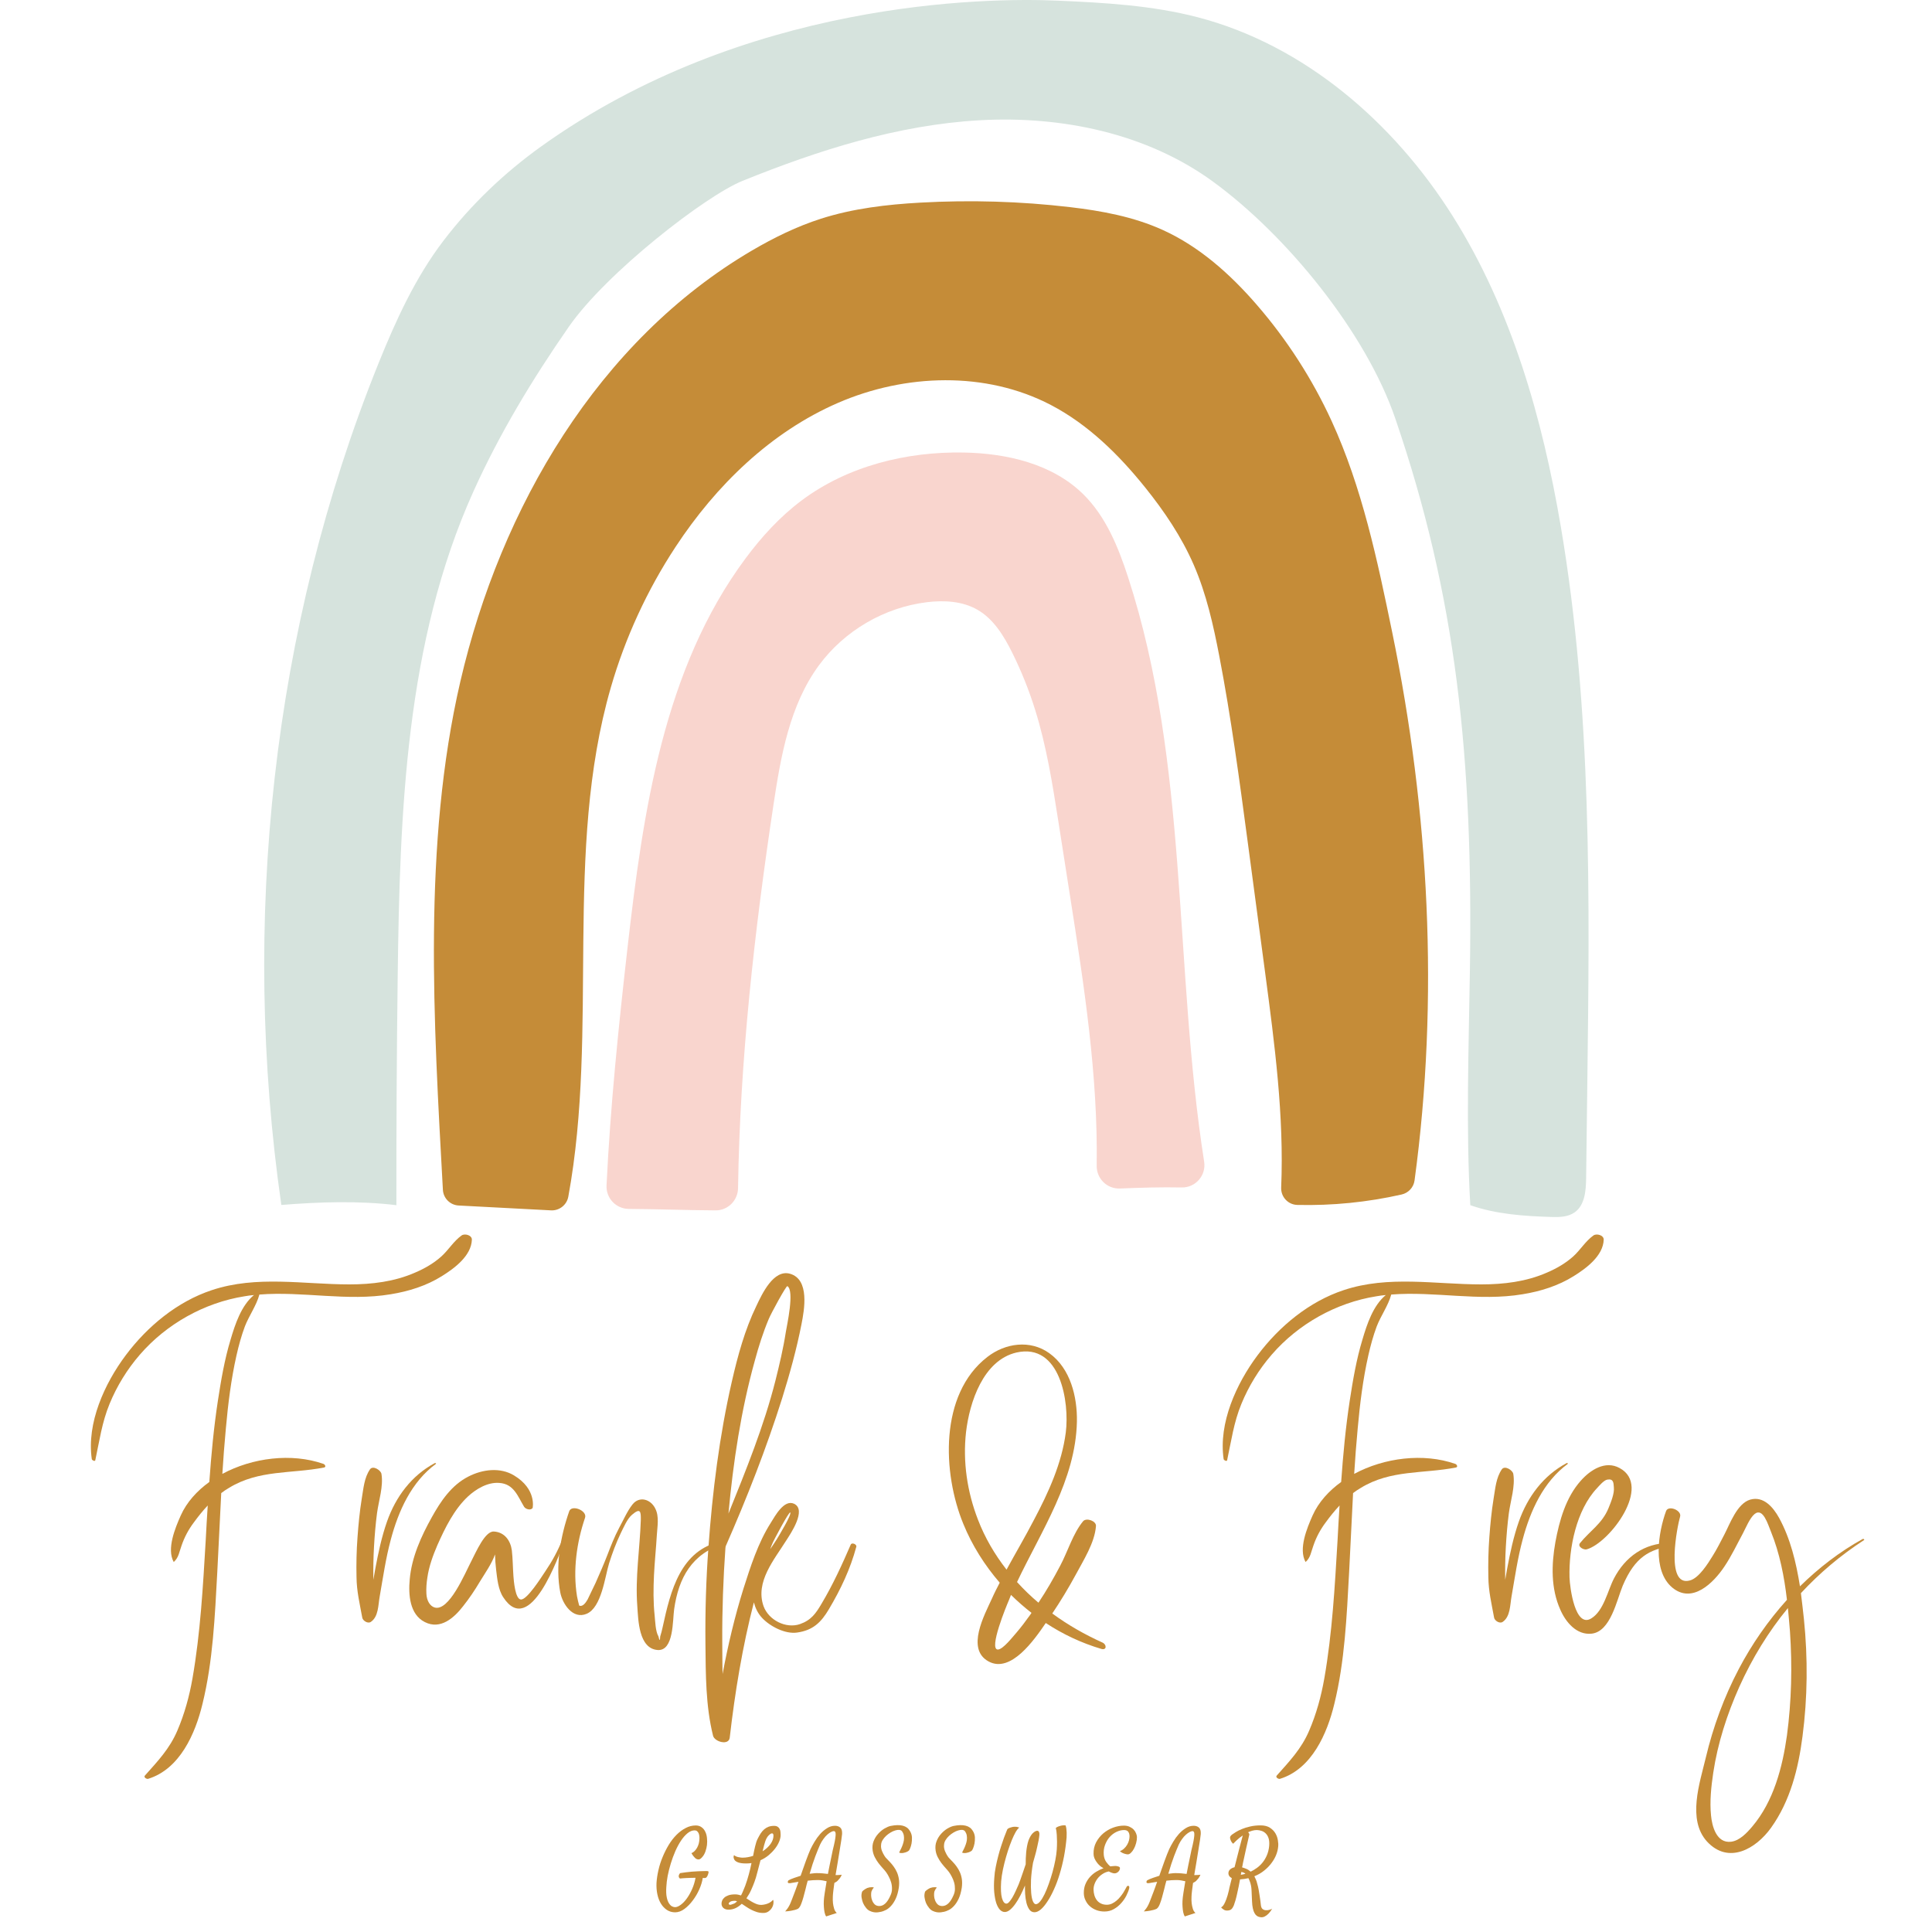 <svg xmlns="http://www.w3.org/2000/svg" xmlns:xlink="http://www.w3.org/1999/xlink" width="500" zoomAndPan="magnify" viewBox="0 0 375 375" height="500" preserveAspectRatio="xMidYMid meet" version="1.0"><defs><g/><clipPath id="bd79076701"><path d="M 51.281 0 L 308.336 0 L 308.336 236.23 L 51.281 236.23 Z M 51.281 0 " clip-rule="nonzero"/></clipPath></defs><path fill="#c58c38" d="M 272.047 231.855 C 265.414 233.355 258.602 234.035 251.805 233.875 C 250.004 233.832 248.598 232.305 248.676 230.504 C 249.254 216.586 247.406 202.652 245.566 188.824 C 244.434 180.336 243.301 171.852 242.172 163.363 C 240.566 151.336 238.961 139.297 236.672 127.383 C 235.508 121.328 234.156 115.266 231.695 109.617 C 229.332 104.188 225.984 99.23 222.277 94.617 C 217.16 88.25 211.203 82.379 203.965 78.602 C 191.344 72.012 175.719 72.531 162.66 78.195 C 149.598 83.859 138.961 94.23 131.137 106.133 C 125.605 114.543 121.352 123.789 118.555 133.461 C 109.359 165.293 116.285 199.719 110.309 232.273 C 110.012 233.875 108.578 235.012 106.953 234.93 L 89.023 233.988 C 87.375 233.902 86.055 232.59 85.965 230.938 C 84.18 198.32 82.008 163.961 89.359 132.25 C 97.18 98.52 116.133 66.117 145.98 48.613 C 150.223 46.125 154.668 43.949 159.355 42.449 C 165.578 40.457 172.133 39.691 178.656 39.328 C 188.34 38.789 198.059 39.074 207.691 40.203 C 213.844 40.926 220.008 42.066 225.645 44.617 C 232.801 47.855 238.805 53.227 243.945 59.168 C 249.816 65.945 254.723 73.566 258.465 81.719 C 264.398 94.656 267.344 108.727 270.215 122.672 C 277.398 157.543 279.355 193.844 274.562 229.133 C 274.379 230.477 273.367 231.555 272.047 231.855 " fill-opacity="1" fill-rule="nonzero"/><path fill="#f9d5ce" d="M 229.359 230.484 C 232.062 230.543 234.145 228.141 233.723 225.469 C 227.812 187.719 230.781 148.391 218.969 112.066 C 217.055 106.18 214.645 100.23 210.227 95.898 C 204.258 90.039 195.469 87.996 187.105 87.836 C 175.957 87.621 164.539 90.453 155.605 97.129 C 151.402 100.273 147.824 104.191 144.695 108.406 C 128.809 129.789 124.812 157.508 121.797 183.984 C 120.055 199.312 118.473 214.672 117.727 230.082 C 117.609 232.559 119.566 234.633 122.047 234.648 C 127.711 234.684 133.23 234.902 138.898 234.934 C 141.285 234.945 143.215 233.016 143.254 230.629 C 143.625 205.711 146.422 180.871 150.129 156.223 C 151.555 146.738 153.273 136.879 158.945 129.148 C 163.879 122.434 171.656 117.887 179.918 116.887 C 183.262 116.48 186.816 116.676 189.734 118.359 C 192.879 120.172 194.863 123.453 196.48 126.703 C 198.242 130.258 199.723 133.949 200.906 137.734 C 203.145 144.879 204.309 152.305 205.469 159.703 C 206.211 164.453 206.957 169.203 207.699 173.953 C 210.414 191.281 213.133 208.742 212.867 226.254 C 212.828 228.758 214.871 230.789 217.371 230.688 C 221.312 230.531 225.406 230.402 229.359 230.484 " fill-opacity="1" fill-rule="nonzero"/><g clip-path="url(#bd79076701)"><path fill="#d6e3dd" d="M 104.988 28.461 C 97.867 33.57 91.434 39.711 86.113 46.676 C 80.613 53.871 76.816 62.211 73.43 70.613 C 52.75 121.934 46.742 179.102 54.605 233.883 C 62.004 233.293 69.578 233.031 76.941 233.926 C 76.922 219.168 77.004 204.41 77.191 189.652 C 77.598 157.629 78.715 124.617 91.875 95.426 C 96.941 84.176 103.367 73.559 110.406 63.426 C 117.723 52.902 136.934 38.016 144.125 35.105 C 158.871 29.141 174.266 24.238 190.145 23.344 C 206.023 22.453 222.535 25.855 235.395 35.219 C 249.695 45.633 265.09 64.477 270.82 81.219 C 282.684 115.871 285.945 146.953 285.305 188.414 C 285.078 203.172 284.527 219.191 285.383 233.926 C 290.379 235.688 295.883 236.055 301.176 236.215 C 302.727 236.266 304.387 236.207 305.648 235.312 C 307.617 233.91 307.836 231.117 307.867 228.699 C 307.945 222.523 308.02 216.344 308.098 210.168 C 308.555 174.113 308.988 137.824 302.965 102.277 C 299.383 81.137 293.387 60.07 281.961 41.93 C 270.539 23.793 253.188 8.742 232.457 3.344 C 223.605 1.043 214.402 0.523 205.266 0.125 C 191.219 -0.488 144.531 0.113 104.988 28.461 " fill-opacity="1" fill-rule="nonzero"/></g><g fill="#c58c38" fill-opacity="1"><g transform="translate(13.532, 339.905)"><g><path d="M 49.234 -55.77 C 43.066 -57.926 35.453 -56.969 29.625 -53.824 C 29.812 -56.754 30.027 -59.684 30.305 -62.613 C 30.734 -67.391 31.32 -72.168 32.371 -76.824 C 32.801 -78.734 33.324 -80.645 34.004 -82.465 C 34.805 -84.531 36.223 -86.473 36.809 -88.602 C 36.809 -88.602 36.809 -88.633 36.809 -88.633 C 45.285 -89.309 53.855 -87.273 62.305 -88.691 C 65.758 -89.246 69.238 -90.328 72.23 -92.207 C 74.664 -93.719 77.965 -96.152 78.059 -99.297 C 78.059 -100.191 76.641 -100.531 76.055 -100.098 C 74.512 -98.988 73.555 -97.324 72.168 -96.059 C 70.656 -94.703 68.902 -93.688 67.02 -92.887 C 63.012 -91.129 58.637 -90.605 54.289 -90.605 C 45.379 -90.605 36.285 -92.391 27.59 -89.492 C 20.871 -87.273 15.043 -82.434 10.852 -76.824 C 6.75 -71.336 3.27 -63.691 4.285 -56.691 C 4.316 -56.477 4.902 -56.168 4.965 -56.477 C 5.766 -60.207 6.258 -63.844 7.738 -67.422 C 9.156 -70.875 11.16 -74.141 13.625 -76.977 C 18.773 -82.926 26.141 -87.059 33.91 -88.293 C 34.527 -88.414 35.145 -88.477 35.762 -88.539 C 33.293 -86.504 32.094 -82.836 31.23 -79.906 C 30.059 -76.055 29.379 -72.047 28.762 -68.039 C 27.961 -62.797 27.469 -57.523 27.098 -52.254 C 24.754 -50.559 22.719 -48.371 21.551 -45.75 C 20.469 -43.312 18.773 -39.246 20.191 -36.715 C 21.18 -37.609 21.242 -38.66 21.703 -39.891 C 22.258 -41.527 23.059 -43.035 24.109 -44.422 C 24.941 -45.562 25.832 -46.672 26.789 -47.691 C 26.637 -45.41 26.512 -43.129 26.391 -40.816 C 25.863 -31.938 25.371 -22.969 23.832 -14.148 C 23.215 -10.637 22.289 -7.246 20.871 -3.945 C 19.359 -0.43 17.078 1.941 14.582 4.746 C 14.305 5.086 14.953 5.457 15.23 5.363 C 21.395 3.453 24.387 -3.422 25.773 -9.188 C 27.809 -17.48 28.176 -26.203 28.641 -34.711 C 28.918 -39.828 29.133 -44.949 29.41 -50.098 C 29.871 -50.465 30.398 -50.805 30.922 -51.113 C 36.715 -54.66 43.004 -53.824 49.355 -55.059 C 49.848 -55.152 49.539 -55.676 49.234 -55.77 Z M 49.234 -55.77 "/></g></g></g><g fill="#c58c38" fill-opacity="1"><g transform="translate(67.044, 339.905)"><g><path d="M 3.27 -25.926 C 3.359 -25.34 4.348 -24.691 4.934 -25.094 C 6.441 -26.113 6.352 -28.363 6.66 -30.059 C 7.305 -33.727 7.832 -37.457 8.816 -41.094 C 10.297 -46.645 12.824 -52.285 17.57 -55.77 C 17.664 -55.859 17.418 -55.984 17.355 -55.922 C 12.824 -53.488 9.773 -49.387 8.078 -44.578 C 7.027 -41.586 6.383 -38.504 5.797 -35.391 C 5.672 -34.684 5.551 -33.973 5.426 -33.262 C 5.395 -35.422 5.426 -37.547 5.551 -39.707 C 5.672 -41.863 5.855 -44.055 6.137 -46.211 C 6.473 -48.676 7.398 -51.391 6.996 -53.824 C 6.875 -54.535 5.363 -55.52 4.777 -54.719 C 3.637 -53.055 3.516 -51.02 3.176 -49.047 C 2.773 -46.551 2.527 -44.023 2.344 -41.465 C 2.156 -38.906 2.098 -36.348 2.156 -33.789 C 2.188 -31.012 2.773 -28.672 3.27 -25.926 Z M 3.27 -25.926 "/></g></g></g><g fill="#c58c38" fill-opacity="1"><g transform="translate(82.333, 339.905)"><g><path d="M 0.125 -25.062 C 3.145 -23.523 5.797 -25.863 7.555 -28.145 C 8.754 -29.656 9.836 -31.258 10.82 -32.926 C 11.715 -34.402 13.133 -36.406 13.75 -38.195 C 13.781 -37.18 13.844 -36.191 13.965 -35.207 C 14.18 -33.449 14.367 -31.352 15.352 -29.871 C 20.531 -21.949 26.113 -37.824 27.254 -40.91 C 27.312 -41.094 26.883 -41.277 26.82 -41.094 C 25.926 -38.844 24.879 -36.934 23.523 -34.93 C 22.66 -33.633 20.008 -29.441 18.805 -29.441 C 17.664 -29.441 17.387 -33.109 17.324 -33.973 C 17.203 -35.637 17.203 -37.301 17.016 -38.965 C 16.77 -40.848 15.629 -42.512 13.535 -42.637 C 11.809 -42.758 10.082 -38.688 9.125 -36.84 C 7.922 -34.527 4.809 -27.035 2.004 -27.898 C 1.141 -28.176 0.492 -29.164 0.43 -30.582 C 0.371 -31.629 0.461 -32.68 0.617 -33.695 C 0.926 -35.852 1.695 -37.98 2.559 -39.984 C 4.039 -43.312 5.797 -46.922 8.508 -49.449 C 10.082 -50.898 12.332 -52.254 14.582 -52.07 C 17.418 -51.883 18.156 -49.48 19.391 -47.445 C 19.699 -46.953 20.715 -46.672 21.055 -47.23 C 21.055 -47.23 21.855 -50.867 17.449 -53.52 C 14.766 -55.152 11.312 -54.719 8.57 -53.301 C 5.301 -51.637 3.207 -48.523 1.48 -45.41 C -0.586 -41.711 -2.434 -37.641 -2.805 -33.355 C -3.082 -30.426 -2.836 -26.543 0.125 -25.062 Z M 0.125 -25.062 "/></g></g></g><g fill="#c58c38" fill-opacity="1"><g transform="translate(108.997, 339.905)"><g><path d="M 4.871 -26.668 C 7.77 -27.898 8.418 -33.848 9.219 -36.438 C 9.836 -38.41 10.574 -40.387 11.469 -42.266 C 12.023 -43.375 12.73 -45.102 13.688 -45.902 C 15.32 -47.289 15.414 -46.52 15.383 -44.855 C 15.199 -39.305 14.273 -33.758 14.703 -28.145 C 14.891 -25.527 14.953 -19.883 18.684 -19.637 C 21.797 -19.453 21.551 -25.434 21.855 -27.559 C 22.719 -33.664 25.309 -38.352 31.508 -40.262 C 31.906 -40.414 31.445 -40.785 31.168 -40.754 C 23.059 -39.152 21.148 -31.043 19.637 -24.137 C 19.516 -23.492 19.328 -22.875 19.145 -22.258 C 19.113 -21.363 19.02 -21.363 18.805 -22.289 C 18.219 -23.273 18.188 -25.219 18.066 -26.359 C 17.789 -28.949 17.82 -31.566 17.941 -34.156 C 18.066 -36.746 18.344 -39.367 18.496 -41.957 C 18.59 -43.621 18.988 -45.562 18.188 -47.105 C 17.293 -48.926 15.105 -49.57 13.781 -47.906 C 12.762 -46.645 11.961 -44.762 11.16 -43.312 C 10.266 -41.617 9.559 -39.828 8.879 -38.043 C 8.168 -36.223 7.398 -34.434 6.598 -32.648 C 6.164 -31.691 5.766 -30.98 5.055 -29.441 C 4.656 -28.73 4.039 -27.961 3.422 -28.27 C 3.238 -28.887 3.113 -29.504 2.992 -30.117 C 2.188 -35.176 2.93 -40.508 4.562 -45.316 C 5.023 -46.703 1.941 -47.938 1.48 -46.551 C -0.215 -41.68 -1.234 -35.945 -0.246 -30.797 C 0.184 -28.578 2.188 -25.527 4.871 -26.668 Z M 4.871 -26.668 "/></g></g></g><g fill="#c58c38" fill-opacity="1"><g transform="translate(138.28, 339.905)"><g><path d="M 3.359 -2.621 C 4.379 -11.469 5.828 -20.285 8.047 -28.887 C 8.324 -27.809 8.816 -26.758 9.617 -25.895 C 11.16 -24.23 14.121 -22.691 16.43 -23.027 C 19.547 -23.461 21.117 -25.031 22.629 -27.59 C 24.91 -31.445 26.758 -35.328 27.93 -39.676 C 28.055 -40.168 27.066 -40.57 26.852 -40.105 C 25.156 -36.191 23.398 -32.34 21.211 -28.672 C 20.07 -26.727 19.176 -25.434 16.984 -24.664 C 14.273 -23.738 10.914 -25.434 9.926 -28.145 C 8.262 -32.863 12.023 -37.211 14.336 -40.91 C 15.168 -42.203 18.344 -46.859 15.844 -48.031 C 13.902 -48.926 12.145 -45.625 11.312 -44.301 C 8.848 -40.414 7.398 -35.852 6.012 -31.508 C 4.316 -26.082 3.02 -20.562 1.973 -14.984 C 1.91 -17.109 1.941 -19.238 1.91 -21.332 C 1.879 -27.375 2.098 -33.449 2.527 -39.492 C 2.559 -39.551 2.559 -39.645 2.559 -39.738 C 6.691 -49.141 10.449 -58.727 13.535 -68.5 C 15.012 -73.246 16.34 -78.027 17.293 -82.898 C 17.848 -85.703 18.898 -91.559 15.074 -92.668 C 11.867 -93.594 9.617 -88.723 8.539 -86.441 C 6.289 -81.816 4.902 -76.699 3.762 -71.707 C 1.355 -61.195 0 -50.344 -0.77 -39.613 C -1.234 -33.355 -1.418 -27.129 -1.355 -20.871 C -1.293 -14.922 -1.324 -8.816 0.125 -2.992 C 0.43 -1.82 3.176 -1.047 3.359 -2.621 Z M 11.621 -40.262 C 11.867 -40.91 14.891 -46.582 15.105 -46.336 C 15.445 -45.996 12.918 -41.832 12.484 -41.125 C 12.086 -40.477 11.652 -39.859 11.223 -39.215 C 11.344 -39.582 11.469 -39.922 11.621 -40.262 Z M 8.23 -75.805 C 8.973 -78.551 9.836 -81.293 10.945 -83.914 C 11.344 -84.902 14.336 -90.418 14.551 -90.266 C 15.969 -89.402 14.457 -82.648 14.242 -81.324 C 13.75 -78.148 13.008 -75.035 12.238 -71.953 C 9.988 -63.074 6.535 -54.598 3.113 -46.117 C 4.039 -56.137 5.551 -66.188 8.23 -75.805 Z M 8.23 -75.805 "/></g></g></g><g fill="#c58c38" fill-opacity="1"><g transform="translate(165.252, 339.905)"><g/></g></g><g fill="#c58c38" fill-opacity="1"><g transform="translate(183.069, 339.905)"><g><path d="M 30.922 -21.086 C 27.5 -22.629 24.199 -24.508 21.18 -26.727 C 22.812 -29.164 24.324 -31.66 25.711 -34.219 C 27.223 -37.055 29.41 -40.445 29.656 -43.684 C 29.75 -44.672 27.867 -45.348 27.191 -44.672 C 25.188 -42.266 24.199 -38.781 22.719 -36.008 C 21.426 -33.539 20.039 -31.137 18.496 -28.824 C 17.016 -30.059 15.629 -31.414 14.336 -32.832 C 19.082 -42.82 25.711 -52.656 25.957 -63.938 C 26.051 -68.746 24.723 -74.297 20.594 -77.254 C 16.895 -79.906 12.055 -79.227 8.57 -76.516 C -0.801 -69.27 -0.125 -53.918 3.914 -44.113 C 5.609 -39.953 8.047 -36.102 10.977 -32.707 C 10.449 -31.691 9.926 -30.676 9.465 -29.625 C 8.016 -26.449 4.379 -19.824 8.816 -17.418 C 13.133 -15.074 17.664 -21.578 19.914 -24.879 C 23.246 -22.691 26.852 -20.992 30.703 -19.852 C 31.785 -19.547 31.754 -20.715 30.922 -21.086 Z M 6.75 -44.949 C 4.656 -50.344 3.793 -56.199 4.438 -61.934 C 5.117 -67.73 7.77 -75.867 14.211 -77.379 C 22.75 -79.32 24.539 -67.73 23.801 -61.871 C 23.027 -55.859 20.438 -50.219 17.633 -44.918 C 15.938 -41.648 14.059 -38.473 12.301 -35.238 C 10.02 -38.164 8.109 -41.402 6.75 -44.949 Z M 16.832 -26.391 C 16 -25.219 15.137 -24.078 14.211 -22.996 C 13.594 -22.32 11.621 -19.73 10.605 -19.73 C 8.785 -19.762 12.301 -28.27 12.762 -29.316 C 12.887 -29.656 13.039 -29.996 13.164 -30.336 C 14.426 -29.102 15.754 -27.93 17.141 -26.852 C 17.047 -26.695 16.957 -26.543 16.832 -26.391 Z M 16.832 -26.391 "/></g></g></g><g fill="#c58c38" fill-opacity="1"><g transform="translate(215.404, 339.905)"><g/></g></g><g fill="#c58c38" fill-opacity="1"><g transform="translate(233.221, 339.905)"><g><path d="M 49.234 -55.77 C 43.066 -57.926 35.453 -56.969 29.625 -53.824 C 29.812 -56.754 30.027 -59.684 30.305 -62.613 C 30.734 -67.391 31.32 -72.168 32.371 -76.824 C 32.801 -78.734 33.324 -80.645 34.004 -82.465 C 34.805 -84.531 36.223 -86.473 36.809 -88.602 C 36.809 -88.602 36.809 -88.633 36.809 -88.633 C 45.285 -89.309 53.855 -87.273 62.305 -88.691 C 65.758 -89.246 69.238 -90.328 72.23 -92.207 C 74.664 -93.719 77.965 -96.152 78.059 -99.297 C 78.059 -100.191 76.641 -100.531 76.055 -100.098 C 74.512 -98.988 73.555 -97.324 72.168 -96.059 C 70.656 -94.703 68.902 -93.688 67.02 -92.887 C 63.012 -91.129 58.637 -90.605 54.289 -90.605 C 45.379 -90.605 36.285 -92.391 27.59 -89.492 C 20.871 -87.273 15.043 -82.434 10.852 -76.824 C 6.75 -71.336 3.27 -63.691 4.285 -56.691 C 4.316 -56.477 4.902 -56.168 4.965 -56.477 C 5.766 -60.207 6.258 -63.844 7.738 -67.422 C 9.156 -70.875 11.16 -74.141 13.625 -76.977 C 18.773 -82.926 26.141 -87.059 33.91 -88.293 C 34.527 -88.414 35.145 -88.477 35.762 -88.539 C 33.293 -86.504 32.094 -82.836 31.23 -79.906 C 30.059 -76.055 29.379 -72.047 28.762 -68.039 C 27.961 -62.797 27.469 -57.523 27.098 -52.254 C 24.754 -50.559 22.719 -48.371 21.551 -45.75 C 20.469 -43.312 18.773 -39.246 20.191 -36.715 C 21.18 -37.609 21.242 -38.66 21.703 -39.891 C 22.258 -41.527 23.059 -43.035 24.109 -44.422 C 24.941 -45.562 25.832 -46.672 26.789 -47.691 C 26.637 -45.41 26.512 -43.129 26.391 -40.816 C 25.863 -31.938 25.371 -22.969 23.832 -14.148 C 23.215 -10.637 22.289 -7.246 20.871 -3.945 C 19.359 -0.43 17.078 1.941 14.582 4.746 C 14.305 5.086 14.953 5.457 15.23 5.363 C 21.395 3.453 24.387 -3.422 25.773 -9.188 C 27.809 -17.48 28.176 -26.203 28.641 -34.711 C 28.918 -39.828 29.133 -44.949 29.41 -50.098 C 29.871 -50.465 30.398 -50.805 30.922 -51.113 C 36.715 -54.66 43.004 -53.824 49.355 -55.059 C 49.848 -55.152 49.539 -55.676 49.234 -55.77 Z M 49.234 -55.77 "/></g></g></g><g fill="#c58c38" fill-opacity="1"><g transform="translate(286.733, 339.905)"><g><path d="M 3.27 -25.926 C 3.359 -25.34 4.348 -24.691 4.934 -25.094 C 6.441 -26.113 6.352 -28.363 6.66 -30.059 C 7.305 -33.727 7.832 -37.457 8.816 -41.094 C 10.297 -46.645 12.824 -52.285 17.57 -55.77 C 17.664 -55.859 17.418 -55.984 17.355 -55.922 C 12.824 -53.488 9.773 -49.387 8.078 -44.578 C 7.027 -41.586 6.383 -38.504 5.797 -35.391 C 5.672 -34.684 5.551 -33.973 5.426 -33.262 C 5.395 -35.422 5.426 -37.547 5.551 -39.707 C 5.672 -41.863 5.855 -44.055 6.137 -46.211 C 6.473 -48.676 7.398 -51.391 6.996 -53.824 C 6.875 -54.535 5.363 -55.52 4.777 -54.719 C 3.637 -53.055 3.516 -51.02 3.176 -49.047 C 2.773 -46.551 2.527 -44.023 2.344 -41.465 C 2.156 -38.906 2.098 -36.348 2.156 -33.789 C 2.188 -31.012 2.773 -28.672 3.27 -25.926 Z M 3.27 -25.926 "/></g></g></g><g fill="#c58c38" fill-opacity="1"><g transform="translate(302.022, 339.905)"><g><path d="M 6.906 -22.812 C 10.605 -23.215 11.777 -29.316 12.949 -32.121 C 15.32 -37.703 18.125 -39.152 22.352 -39.828 C 22.781 -39.922 22.164 -40.414 21.949 -40.414 C 17.172 -40.387 13.441 -37.734 11.254 -33.539 C 10.02 -31.168 9.277 -27.254 6.844 -25.773 C 3.699 -23.832 2.684 -31.754 2.621 -33.727 C 2.465 -39.398 3.945 -46.797 7.953 -51.051 C 8.387 -51.516 9.277 -52.594 9.957 -52.715 C 11.191 -52.934 11.16 -52.039 11.223 -51.266 C 11.375 -50.035 10.637 -48.277 10.172 -47.137 C 8.941 -44.145 6.566 -42.758 4.656 -40.387 C 4.102 -39.707 5.395 -38.996 5.98 -39.184 C 10.449 -40.477 18.742 -51.516 12.332 -54.965 C 9.559 -56.477 6.66 -54.598 4.809 -52.5 C 1.91 -49.262 0.648 -44.762 -0.125 -40.57 C -0.895 -36.223 -1.016 -31.598 0.832 -27.469 C 1.879 -25.062 3.977 -22.504 6.906 -22.812 Z M 6.906 -22.812 "/></g></g></g><g fill="#c58c38" fill-opacity="1"><g transform="translate(323.415, 339.905)"><g><path d="M 20.348 14.859 C 24.078 9.648 25.648 3.359 26.449 -2.867 C 27.438 -10.391 27.5 -18.066 26.727 -25.617 C 26.543 -27.281 26.359 -28.977 26.141 -30.676 C 29.75 -34.559 33.82 -38.012 38.383 -40.969 C 38.566 -41.062 38.258 -41.277 38.133 -41.188 C 33.664 -38.719 29.594 -35.574 25.957 -32 C 25.219 -36.625 24.109 -41.277 21.887 -45.316 C 20.777 -47.32 18.898 -49.57 16.309 -48.832 C 13.75 -48.094 12.363 -44.113 11.281 -42.051 C 10.543 -40.633 9.836 -39.215 9 -37.887 C 8.109 -36.438 6.352 -33.602 4.594 -33.141 C -0.277 -31.785 2.188 -43.836 2.684 -45.504 C 3.082 -46.734 0.43 -47.812 -0.031 -46.613 C -1.543 -42.48 -2.742 -35.082 1.141 -31.785 C 5.023 -28.516 9.156 -32.648 11.281 -35.824 C 12.672 -37.887 13.719 -40.137 14.891 -42.297 C 15.445 -43.344 16.215 -45.254 17.141 -46.027 C 18.805 -47.383 19.762 -43.93 20.316 -42.637 C 22.012 -38.473 22.906 -33.91 23.43 -29.379 C 19.762 -25.309 16.617 -20.777 14.09 -15.969 C 11.223 -10.512 9.094 -4.715 7.676 1.266 C 6.504 6.164 4.039 13.285 7.922 17.543 C 12.086 22.043 17.418 18.961 20.348 14.859 Z M 12.609 17.57 C 9.711 17.941 8.879 14.457 8.695 12.484 C 8.418 9.773 8.723 6.875 9.125 4.191 C 9.988 -1.543 11.809 -7.184 14.18 -12.484 C 16.68 -18.035 19.824 -23.184 23.613 -27.777 C 23.77 -26.266 23.891 -24.754 24.016 -23.246 C 24.477 -16.523 24.324 -9.742 23.43 -3.051 C 22.566 3.113 20.84 9.742 16.707 14.613 C 15.691 15.816 14.273 17.355 12.609 17.57 Z M 12.609 17.57 "/></g></g></g><g fill="#c58c38" fill-opacity="1"><g transform="translate(127.145, 367.727)"><g><path d="M 3.891 3.453 C 3.305 3.453 2.781 3.301 2.312 3 C 1.852 2.695 1.461 2.285 1.141 1.766 C 0.828 1.254 0.598 0.656 0.453 -0.031 C 0.305 -0.719 0.25 -1.445 0.281 -2.219 C 0.332 -3.031 0.457 -3.867 0.656 -4.734 C 0.852 -5.609 1.125 -6.457 1.469 -7.281 C 1.812 -8.113 2.207 -8.898 2.656 -9.641 C 3.113 -10.391 3.617 -11.039 4.172 -11.594 C 4.723 -12.145 5.312 -12.582 5.938 -12.906 C 6.562 -13.238 7.219 -13.406 7.906 -13.406 C 8.352 -13.406 8.727 -13.289 9.031 -13.062 C 9.344 -12.844 9.582 -12.551 9.75 -12.188 C 9.926 -11.832 10.035 -11.426 10.078 -10.969 C 10.129 -10.52 10.129 -10.07 10.078 -9.625 C 10.023 -9.188 9.926 -8.766 9.781 -8.359 C 9.633 -7.953 9.453 -7.617 9.234 -7.359 C 8.961 -7.016 8.719 -6.832 8.5 -6.812 C 8.281 -6.801 8.07 -6.863 7.875 -7 C 7.789 -7.07 7.707 -7.156 7.625 -7.25 C 7.539 -7.332 7.453 -7.438 7.359 -7.562 C 7.266 -7.688 7.164 -7.844 7.062 -8.031 C 7.281 -8.113 7.484 -8.25 7.672 -8.438 C 7.867 -8.633 8.035 -8.859 8.172 -9.109 C 8.305 -9.359 8.41 -9.617 8.484 -9.891 C 8.555 -10.172 8.598 -10.453 8.609 -10.734 C 8.629 -10.941 8.625 -11.148 8.594 -11.359 C 8.57 -11.566 8.523 -11.75 8.453 -11.906 C 8.379 -12.062 8.281 -12.191 8.156 -12.297 C 8.039 -12.398 7.883 -12.453 7.688 -12.453 C 7.219 -12.453 6.758 -12.27 6.312 -11.906 C 5.863 -11.539 5.441 -11.062 5.047 -10.469 C 4.648 -9.875 4.281 -9.191 3.938 -8.422 C 3.602 -7.648 3.312 -6.859 3.062 -6.047 C 2.812 -5.234 2.609 -4.43 2.453 -3.641 C 2.305 -2.848 2.219 -2.125 2.188 -1.469 C 2.133 -0.656 2.16 0.004 2.266 0.516 C 2.367 1.023 2.516 1.422 2.703 1.703 C 2.891 1.992 3.086 2.191 3.297 2.297 C 3.504 2.398 3.703 2.453 3.891 2.453 C 4.211 2.453 4.582 2.297 5 1.984 C 5.414 1.68 5.812 1.266 6.188 0.734 C 6.562 0.211 6.898 -0.391 7.203 -1.078 C 7.504 -1.766 7.723 -2.488 7.859 -3.25 C 7.555 -3.25 7.254 -3.242 6.953 -3.234 C 6.648 -3.234 6.363 -3.223 6.094 -3.203 C 5.82 -3.191 5.578 -3.176 5.359 -3.156 C 5.148 -3.145 4.988 -3.129 4.875 -3.109 C 4.789 -3.141 4.734 -3.176 4.703 -3.219 C 4.672 -3.27 4.645 -3.328 4.625 -3.391 C 4.602 -3.43 4.594 -3.488 4.594 -3.562 C 4.594 -3.633 4.602 -3.703 4.625 -3.766 C 4.645 -3.816 4.672 -3.875 4.703 -3.938 C 4.742 -4.008 4.797 -4.082 4.859 -4.156 C 5.234 -4.219 5.602 -4.27 5.969 -4.312 C 6.344 -4.363 6.727 -4.406 7.125 -4.438 C 7.52 -4.469 7.941 -4.492 8.391 -4.516 C 8.848 -4.535 9.359 -4.551 9.922 -4.562 C 10.16 -4.57 10.305 -4.539 10.359 -4.469 C 10.41 -4.395 10.391 -4.219 10.297 -3.938 C 10.223 -3.707 10.129 -3.52 10.016 -3.375 C 9.91 -3.238 9.727 -3.18 9.469 -3.203 C 9.383 -3.203 9.316 -3.211 9.266 -3.234 C 9.16 -2.535 8.938 -1.797 8.594 -1.016 C 8.25 -0.234 7.828 0.484 7.328 1.141 C 6.836 1.805 6.297 2.359 5.703 2.797 C 5.109 3.234 4.504 3.453 3.891 3.453 Z M 3.891 3.453 "/></g></g></g><g fill="#c58c38" fill-opacity="1"><g transform="translate(141.863, 367.727)"><g><path d="M 2.922 -6.031 C 2.316 -6.031 1.828 -6.094 1.453 -6.219 C 1.086 -6.352 0.836 -6.52 0.703 -6.719 C 0.648 -6.801 0.598 -6.926 0.547 -7.094 C 0.504 -7.258 0.523 -7.441 0.609 -7.641 C 0.766 -7.516 0.941 -7.414 1.141 -7.344 C 1.336 -7.281 1.52 -7.238 1.688 -7.219 C 1.883 -7.176 2.078 -7.156 2.266 -7.156 C 2.617 -7.156 2.961 -7.188 3.297 -7.25 C 3.641 -7.312 3.977 -7.395 4.312 -7.5 C 4.445 -8.207 4.582 -8.844 4.719 -9.406 C 4.852 -9.977 5.008 -10.441 5.188 -10.797 C 5.383 -11.191 5.582 -11.547 5.781 -11.859 C 5.988 -12.172 6.219 -12.438 6.469 -12.656 C 6.727 -12.875 7.008 -13.039 7.312 -13.156 C 7.625 -13.27 7.984 -13.328 8.391 -13.328 C 8.68 -13.328 8.91 -13.27 9.078 -13.156 C 9.254 -13.039 9.383 -12.895 9.469 -12.719 C 9.562 -12.539 9.613 -12.348 9.625 -12.141 C 9.645 -11.93 9.656 -11.738 9.656 -11.562 C 9.656 -11.164 9.562 -10.738 9.375 -10.281 C 9.188 -9.82 8.922 -9.367 8.578 -8.922 C 8.234 -8.473 7.82 -8.047 7.344 -7.641 C 6.863 -7.242 6.332 -6.914 5.75 -6.656 C 5.539 -5.875 5.336 -5.098 5.141 -4.328 C 4.953 -3.566 4.766 -2.941 4.578 -2.453 C 4.41 -1.984 4.195 -1.461 3.938 -0.891 C 3.688 -0.328 3.379 0.211 3.016 0.734 C 3.234 0.867 3.457 1.016 3.688 1.172 C 3.926 1.328 4.16 1.461 4.391 1.578 C 4.629 1.703 4.867 1.805 5.109 1.891 C 5.359 1.973 5.617 2.016 5.891 2.016 C 6.172 2.004 6.445 1.961 6.719 1.891 C 6.957 1.836 7.207 1.742 7.469 1.609 C 7.727 1.473 7.969 1.281 8.188 1.031 C 8.27 1.164 8.297 1.375 8.266 1.656 C 8.242 1.945 8.156 2.234 8 2.516 C 7.844 2.797 7.625 3.039 7.344 3.25 C 7.062 3.469 6.707 3.578 6.281 3.578 C 5.832 3.578 5.41 3.516 5.016 3.391 C 4.629 3.266 4.266 3.113 3.922 2.938 C 3.578 2.758 3.254 2.566 2.953 2.359 C 2.648 2.16 2.367 1.973 2.109 1.797 C 1.754 2.141 1.363 2.414 0.938 2.625 C 0.508 2.832 0.035 2.938 -0.484 2.938 C -0.891 2.938 -1.219 2.82 -1.469 2.594 C -1.719 2.363 -1.832 2.055 -1.812 1.672 C -1.801 1.523 -1.758 1.352 -1.688 1.156 C -1.613 0.969 -1.477 0.785 -1.281 0.609 C -1.094 0.43 -0.828 0.281 -0.484 0.156 C -0.141 0.031 0.301 -0.031 0.844 -0.031 C 1.051 -0.031 1.242 -0.008 1.422 0.031 C 1.609 0.07 1.789 0.117 1.969 0.172 C 2.094 -0.055 2.219 -0.32 2.344 -0.625 C 2.477 -0.938 2.625 -1.289 2.781 -1.688 C 3.051 -2.426 3.285 -3.172 3.484 -3.922 C 3.691 -4.672 3.863 -5.398 4 -6.109 C 3.844 -6.078 3.672 -6.055 3.484 -6.047 C 3.297 -6.035 3.109 -6.031 2.922 -6.031 Z M -0.016 1.984 C 0.141 1.922 0.316 1.859 0.516 1.797 C 0.711 1.742 0.941 1.582 1.203 1.312 C 1.023 1.25 0.891 1.219 0.797 1.219 C 0.367 1.219 0.062 1.281 -0.125 1.406 C -0.32 1.531 -0.422 1.648 -0.422 1.766 C -0.422 1.848 -0.383 1.91 -0.312 1.953 C -0.25 1.992 -0.148 2.004 -0.016 1.984 Z M 6.688 -10.359 C 6.625 -10.18 6.547 -9.922 6.453 -9.578 C 6.359 -9.234 6.258 -8.836 6.156 -8.391 C 6.789 -8.797 7.301 -9.266 7.688 -9.797 C 8.07 -10.336 8.266 -10.875 8.266 -11.406 C 8.266 -11.719 8.172 -11.875 7.984 -11.875 C 7.816 -11.875 7.602 -11.742 7.344 -11.484 C 7.082 -11.234 6.863 -10.859 6.688 -10.359 Z M 6.688 -10.359 "/></g></g></g><g fill="#c58c38" fill-opacity="1"><g transform="translate(154.402, 367.727)"><g><path d="M 7.672 -13.344 C 8.086 -13.344 8.426 -13.227 8.688 -13 C 8.957 -12.77 9.078 -12.352 9.047 -11.75 C 9.035 -11.551 8.988 -11.176 8.906 -10.625 C 8.82 -10.082 8.719 -9.438 8.594 -8.688 C 8.477 -7.945 8.348 -7.145 8.203 -6.281 C 8.055 -5.426 7.914 -4.594 7.781 -3.781 L 8.156 -3.781 C 8.27 -3.781 8.398 -3.785 8.547 -3.797 C 8.691 -3.805 8.836 -3.82 8.984 -3.844 C 8.93 -3.707 8.867 -3.578 8.797 -3.453 C 8.723 -3.328 8.648 -3.219 8.578 -3.125 C 8.492 -3.02 8.41 -2.926 8.328 -2.844 C 8.223 -2.707 8.098 -2.586 7.953 -2.484 C 7.816 -2.391 7.68 -2.312 7.547 -2.25 C 7.461 -1.676 7.395 -1.16 7.344 -0.703 C 7.289 -0.242 7.258 0.129 7.25 0.422 C 7.227 0.867 7.238 1.289 7.281 1.688 C 7.32 2.031 7.395 2.379 7.5 2.734 C 7.602 3.086 7.773 3.367 8.016 3.578 L 5.953 4.25 C 5.816 4.051 5.711 3.781 5.641 3.438 C 5.578 3.102 5.535 2.773 5.516 2.453 C 5.484 2.055 5.477 1.648 5.5 1.234 C 5.52 0.828 5.582 0.289 5.688 -0.375 C 5.789 -1.051 5.91 -1.785 6.047 -2.578 C 5.805 -2.641 5.547 -2.691 5.266 -2.734 C 4.992 -2.785 4.688 -2.812 4.344 -2.812 C 4.039 -2.812 3.719 -2.801 3.375 -2.781 C 3.039 -2.758 2.707 -2.727 2.375 -2.688 C 2.227 -2.176 2.086 -1.629 1.953 -1.047 C 1.797 -0.422 1.656 0.109 1.531 0.547 C 1.406 0.992 1.285 1.363 1.172 1.656 C 1.066 1.957 0.957 2.195 0.844 2.375 C 0.727 2.551 0.609 2.68 0.484 2.766 C 0.336 2.836 0.16 2.906 -0.047 2.969 C -0.254 3.02 -0.508 3.078 -0.812 3.141 C -1.125 3.203 -1.52 3.25 -2 3.281 C -1.82 3.07 -1.664 2.875 -1.531 2.688 C -1.406 2.508 -1.273 2.289 -1.141 2.031 C -1.016 1.781 -0.875 1.445 -0.719 1.031 C -0.562 0.625 -0.359 0.094 -0.109 -0.562 C -0.004 -0.832 0.102 -1.129 0.219 -1.453 C 0.332 -1.785 0.453 -2.125 0.578 -2.469 C 0.16 -2.406 -0.191 -2.348 -0.484 -2.297 C -0.785 -2.254 -0.969 -2.223 -1.031 -2.203 C -1.125 -2.191 -1.203 -2.191 -1.266 -2.203 C -1.41 -2.223 -1.488 -2.297 -1.5 -2.422 C -1.488 -2.586 -1.43 -2.703 -1.328 -2.766 C -1.234 -2.828 -1.086 -2.898 -0.891 -2.984 C -0.797 -3.023 -0.578 -3.109 -0.234 -3.234 C 0.098 -3.359 0.508 -3.492 1 -3.641 C 1.176 -4.129 1.348 -4.617 1.516 -5.109 C 1.68 -5.598 1.848 -6.066 2.016 -6.516 C 2.18 -6.973 2.344 -7.398 2.5 -7.797 C 2.656 -8.191 2.797 -8.531 2.922 -8.812 C 3.129 -9.25 3.391 -9.727 3.703 -10.25 C 4.016 -10.781 4.375 -11.273 4.781 -11.734 C 5.188 -12.191 5.633 -12.57 6.125 -12.875 C 6.613 -13.188 7.129 -13.344 7.672 -13.344 Z M 7.484 -9.656 C 7.609 -10.195 7.691 -10.633 7.734 -10.969 C 7.785 -11.312 7.805 -11.582 7.797 -11.781 C 7.785 -11.977 7.75 -12.113 7.688 -12.188 C 7.625 -12.27 7.547 -12.312 7.453 -12.312 C 7.297 -12.312 7.102 -12.25 6.875 -12.125 C 6.656 -12.008 6.422 -11.844 6.172 -11.625 C 5.922 -11.406 5.676 -11.129 5.438 -10.797 C 5.195 -10.473 4.977 -10.109 4.781 -9.703 C 4.508 -9.086 4.203 -8.332 3.859 -7.438 C 3.516 -6.539 3.145 -5.406 2.75 -4.031 C 2.988 -4.062 3.223 -4.086 3.453 -4.109 C 3.68 -4.141 3.906 -4.156 4.125 -4.156 C 4.531 -4.156 4.914 -4.141 5.281 -4.109 C 5.645 -4.078 5.984 -4.039 6.297 -4 C 6.398 -4.57 6.508 -5.129 6.625 -5.672 C 6.738 -6.223 6.848 -6.75 6.953 -7.25 C 7.055 -7.75 7.148 -8.203 7.234 -8.609 C 7.328 -9.023 7.41 -9.375 7.484 -9.656 Z M 7.484 -9.656 "/></g></g></g><g fill="#c58c38" fill-opacity="1"><g transform="translate(168.039, 367.727)"><g><path d="M 6.5 -8.141 C 6.488 -8.172 6.523 -8.258 6.609 -8.406 C 6.691 -8.562 6.785 -8.75 6.891 -8.969 C 6.992 -9.188 7.094 -9.43 7.188 -9.703 C 7.289 -9.984 7.363 -10.27 7.406 -10.562 C 7.445 -10.863 7.441 -11.16 7.391 -11.453 C 7.348 -11.742 7.223 -12.031 7.016 -12.312 C 6.898 -12.445 6.727 -12.523 6.5 -12.547 C 6.27 -12.566 6.008 -12.531 5.719 -12.438 C 5.426 -12.352 5.125 -12.219 4.812 -12.031 C 4.5 -11.844 4.211 -11.629 3.953 -11.391 C 3.691 -11.148 3.469 -10.879 3.281 -10.578 C 3.102 -10.285 3.004 -9.988 2.984 -9.688 C 2.953 -9.438 2.957 -9.203 3 -8.984 C 3.039 -8.773 3.098 -8.582 3.172 -8.406 C 3.242 -8.227 3.32 -8.062 3.406 -7.906 C 3.488 -7.75 3.566 -7.613 3.641 -7.5 C 3.734 -7.332 3.879 -7.148 4.078 -6.953 C 4.273 -6.754 4.492 -6.523 4.734 -6.266 C 4.973 -6.016 5.207 -5.727 5.438 -5.406 C 5.676 -5.082 5.883 -4.719 6.062 -4.312 C 6.238 -3.914 6.363 -3.469 6.438 -2.969 C 6.508 -2.477 6.504 -1.93 6.422 -1.328 C 6.285 -0.453 6.078 0.273 5.797 0.859 C 5.516 1.441 5.203 1.91 4.859 2.266 C 4.523 2.617 4.188 2.875 3.844 3.031 C 3.5 3.195 3.219 3.301 3 3.344 C 2.82 3.383 2.609 3.422 2.359 3.453 C 2.117 3.484 1.863 3.477 1.594 3.438 C 1.332 3.395 1.066 3.312 0.797 3.188 C 0.523 3.062 0.285 2.867 0.078 2.609 C -0.172 2.305 -0.367 1.988 -0.516 1.656 C -0.641 1.352 -0.734 1.008 -0.797 0.625 C -0.867 0.238 -0.836 -0.156 -0.703 -0.562 C -0.609 -0.676 -0.508 -0.77 -0.406 -0.844 C -0.301 -0.926 -0.195 -1 -0.094 -1.062 C 0.031 -1.133 0.156 -1.203 0.281 -1.266 C 0.438 -1.305 0.594 -1.348 0.75 -1.391 C 0.875 -1.41 1.008 -1.422 1.156 -1.422 C 1.312 -1.43 1.453 -1.41 1.578 -1.359 C 1.398 -1.16 1.273 -0.973 1.203 -0.797 C 1.16 -0.703 1.125 -0.617 1.094 -0.547 C 1.051 -0.328 1.035 -0.062 1.047 0.25 C 1.066 0.57 1.133 0.875 1.25 1.156 C 1.363 1.445 1.523 1.695 1.734 1.906 C 1.953 2.113 2.238 2.223 2.594 2.234 C 3.457 2.254 4.188 1.582 4.781 0.219 C 4.988 -0.207 5.094 -0.641 5.094 -1.078 C 5.102 -1.516 5.051 -1.93 4.938 -2.328 C 4.82 -2.734 4.672 -3.109 4.484 -3.453 C 4.305 -3.805 4.125 -4.109 3.938 -4.359 C 3.75 -4.609 3.52 -4.879 3.25 -5.172 C 2.988 -5.461 2.727 -5.773 2.469 -6.109 C 2.207 -6.453 1.973 -6.828 1.766 -7.234 C 1.555 -7.641 1.414 -8.078 1.344 -8.547 C 1.25 -9.211 1.312 -9.816 1.531 -10.359 C 1.75 -10.91 2.047 -11.391 2.422 -11.797 C 2.797 -12.211 3.203 -12.551 3.641 -12.812 C 4.086 -13.07 4.484 -13.238 4.828 -13.312 C 6.723 -13.695 7.969 -13.379 8.562 -12.359 C 8.812 -11.961 8.945 -11.547 8.969 -11.109 C 8.988 -10.68 8.961 -10.281 8.891 -9.906 C 8.816 -9.531 8.723 -9.211 8.609 -8.953 C 8.492 -8.703 8.422 -8.566 8.391 -8.547 C 8.316 -8.473 8.203 -8.395 8.047 -8.312 C 7.891 -8.227 7.645 -8.148 7.312 -8.078 C 7.207 -8.055 7.109 -8.047 7.016 -8.047 C 6.93 -8.047 6.844 -8.051 6.75 -8.062 C 6.656 -8.07 6.57 -8.098 6.5 -8.141 Z M 6.5 -8.141 "/></g></g></g><g fill="#c58c38" fill-opacity="1"><g transform="translate(180.259, 367.727)"><g><path d="M 6.5 -8.141 C 6.488 -8.172 6.523 -8.258 6.609 -8.406 C 6.691 -8.562 6.785 -8.75 6.891 -8.969 C 6.992 -9.188 7.094 -9.43 7.188 -9.703 C 7.289 -9.984 7.363 -10.27 7.406 -10.562 C 7.445 -10.863 7.441 -11.16 7.391 -11.453 C 7.348 -11.742 7.223 -12.031 7.016 -12.312 C 6.898 -12.445 6.727 -12.523 6.5 -12.547 C 6.27 -12.566 6.008 -12.531 5.719 -12.438 C 5.426 -12.352 5.125 -12.219 4.812 -12.031 C 4.5 -11.844 4.211 -11.629 3.953 -11.391 C 3.691 -11.148 3.469 -10.879 3.281 -10.578 C 3.102 -10.285 3.004 -9.988 2.984 -9.688 C 2.953 -9.438 2.957 -9.203 3 -8.984 C 3.039 -8.773 3.098 -8.582 3.172 -8.406 C 3.242 -8.227 3.32 -8.062 3.406 -7.906 C 3.488 -7.75 3.566 -7.613 3.641 -7.5 C 3.734 -7.332 3.879 -7.148 4.078 -6.953 C 4.273 -6.754 4.492 -6.523 4.734 -6.266 C 4.973 -6.016 5.207 -5.727 5.438 -5.406 C 5.676 -5.082 5.883 -4.719 6.062 -4.312 C 6.238 -3.914 6.363 -3.469 6.438 -2.969 C 6.508 -2.477 6.504 -1.93 6.422 -1.328 C 6.285 -0.453 6.078 0.273 5.797 0.859 C 5.516 1.441 5.203 1.91 4.859 2.266 C 4.523 2.617 4.188 2.875 3.844 3.031 C 3.5 3.195 3.219 3.301 3 3.344 C 2.82 3.383 2.609 3.422 2.359 3.453 C 2.117 3.484 1.863 3.477 1.594 3.438 C 1.332 3.395 1.066 3.312 0.797 3.188 C 0.523 3.062 0.285 2.867 0.078 2.609 C -0.172 2.305 -0.367 1.988 -0.516 1.656 C -0.641 1.352 -0.734 1.008 -0.797 0.625 C -0.867 0.238 -0.836 -0.156 -0.703 -0.562 C -0.609 -0.676 -0.508 -0.77 -0.406 -0.844 C -0.301 -0.926 -0.195 -1 -0.094 -1.062 C 0.031 -1.133 0.156 -1.203 0.281 -1.266 C 0.438 -1.305 0.594 -1.348 0.75 -1.391 C 0.875 -1.41 1.008 -1.422 1.156 -1.422 C 1.312 -1.43 1.453 -1.41 1.578 -1.359 C 1.398 -1.16 1.273 -0.973 1.203 -0.797 C 1.16 -0.703 1.125 -0.617 1.094 -0.547 C 1.051 -0.328 1.035 -0.062 1.047 0.25 C 1.066 0.57 1.133 0.875 1.25 1.156 C 1.363 1.445 1.523 1.695 1.734 1.906 C 1.953 2.113 2.238 2.223 2.594 2.234 C 3.457 2.254 4.188 1.582 4.781 0.219 C 4.988 -0.207 5.094 -0.641 5.094 -1.078 C 5.102 -1.516 5.051 -1.93 4.938 -2.328 C 4.82 -2.734 4.672 -3.109 4.484 -3.453 C 4.305 -3.805 4.125 -4.109 3.938 -4.359 C 3.75 -4.609 3.52 -4.879 3.25 -5.172 C 2.988 -5.461 2.727 -5.773 2.469 -6.109 C 2.207 -6.453 1.973 -6.828 1.766 -7.234 C 1.555 -7.641 1.414 -8.078 1.344 -8.547 C 1.25 -9.211 1.312 -9.816 1.531 -10.359 C 1.75 -10.91 2.047 -11.391 2.422 -11.797 C 2.797 -12.211 3.203 -12.551 3.641 -12.812 C 4.086 -13.07 4.484 -13.238 4.828 -13.312 C 6.723 -13.695 7.969 -13.379 8.562 -12.359 C 8.812 -11.961 8.945 -11.547 8.969 -11.109 C 8.988 -10.68 8.961 -10.281 8.891 -9.906 C 8.816 -9.531 8.723 -9.211 8.609 -8.953 C 8.492 -8.703 8.422 -8.566 8.391 -8.547 C 8.316 -8.473 8.203 -8.395 8.047 -8.312 C 7.891 -8.227 7.645 -8.148 7.312 -8.078 C 7.207 -8.055 7.109 -8.047 7.016 -8.047 C 6.93 -8.047 6.844 -8.051 6.75 -8.062 C 6.656 -8.07 6.57 -8.098 6.5 -8.141 Z M 6.5 -8.141 "/></g></g></g><g fill="#c58c38" fill-opacity="1"><g transform="translate(192.479, 367.727)"><g><path d="M 2.547 3.391 C 2.203 3.391 1.883 3.238 1.594 2.938 C 1.312 2.633 1.078 2.203 0.891 1.641 C 0.711 1.078 0.582 0.383 0.5 -0.438 C 0.426 -1.258 0.43 -2.195 0.516 -3.25 C 0.555 -3.945 0.648 -4.656 0.797 -5.375 C 0.941 -6.102 1.102 -6.805 1.281 -7.484 C 1.457 -8.172 1.645 -8.812 1.844 -9.406 C 2.039 -10.008 2.223 -10.547 2.391 -11.016 C 2.566 -11.484 2.711 -11.859 2.828 -12.141 C 2.941 -12.43 3.008 -12.598 3.031 -12.641 C 3.062 -12.703 3.129 -12.766 3.234 -12.828 C 3.336 -12.891 3.457 -12.941 3.594 -12.984 C 3.727 -13.035 3.875 -13.078 4.031 -13.109 C 4.188 -13.141 4.336 -13.156 4.484 -13.156 C 4.598 -13.156 4.711 -13.148 4.828 -13.141 C 4.922 -13.129 5.016 -13.109 5.109 -13.078 C 5.203 -13.055 5.285 -13.023 5.359 -12.984 C 5.223 -12.898 5.094 -12.77 4.969 -12.594 C 4.844 -12.426 4.727 -12.25 4.625 -12.062 C 4.5 -11.844 4.379 -11.609 4.266 -11.359 C 4.035 -10.867 3.789 -10.27 3.531 -9.562 C 3.27 -8.852 3.023 -8.098 2.797 -7.297 C 2.566 -6.492 2.363 -5.68 2.188 -4.859 C 2.02 -4.047 1.906 -3.273 1.844 -2.547 C 1.75 -1.098 1.801 -0.02 2 0.688 C 2.207 1.406 2.492 1.766 2.859 1.766 C 3.035 1.766 3.223 1.648 3.422 1.422 C 3.617 1.203 3.82 0.914 4.031 0.562 C 4.238 0.207 4.441 -0.188 4.641 -0.625 C 4.848 -1.062 5.039 -1.492 5.219 -1.922 C 5.32 -2.191 5.438 -2.492 5.562 -2.828 C 5.688 -3.16 5.805 -3.504 5.922 -3.859 C 6.047 -4.211 6.164 -4.562 6.281 -4.906 C 6.406 -5.258 6.516 -5.582 6.609 -5.875 C 6.609 -6.227 6.613 -6.602 6.625 -7 C 6.645 -7.395 6.672 -7.797 6.703 -8.203 C 6.742 -8.609 6.801 -9.008 6.875 -9.406 C 6.945 -9.801 7.039 -10.164 7.156 -10.5 C 7.395 -11.133 7.672 -11.602 7.984 -11.906 C 8.305 -12.207 8.586 -12.363 8.828 -12.375 C 8.992 -12.375 9.113 -12.301 9.188 -12.156 C 9.258 -12.02 9.285 -11.832 9.266 -11.594 C 9.242 -11.289 9.191 -10.922 9.109 -10.484 C 9.023 -10.055 8.926 -9.598 8.812 -9.109 C 8.707 -8.617 8.582 -8.117 8.438 -7.609 C 8.301 -7.109 8.164 -6.629 8.031 -6.172 C 7.82 -4.953 7.691 -3.848 7.641 -2.859 C 7.598 -1.879 7.609 -1.035 7.672 -0.328 C 7.734 0.379 7.844 0.922 8 1.297 C 8.164 1.68 8.359 1.875 8.578 1.875 C 8.836 1.875 9.113 1.695 9.406 1.344 C 9.695 0.988 9.984 0.52 10.266 -0.062 C 10.547 -0.645 10.816 -1.305 11.078 -2.047 C 11.348 -2.797 11.594 -3.562 11.812 -4.344 C 12.031 -5.133 12.211 -5.91 12.359 -6.672 C 12.504 -7.43 12.598 -8.117 12.641 -8.734 C 12.672 -9.242 12.688 -9.75 12.688 -10.25 C 12.688 -10.676 12.672 -11.129 12.641 -11.609 C 12.609 -12.098 12.547 -12.535 12.453 -12.922 C 12.598 -13.055 12.801 -13.164 13.062 -13.25 C 13.195 -13.289 13.344 -13.332 13.5 -13.375 C 13.594 -13.395 13.691 -13.41 13.797 -13.422 C 13.891 -13.43 13.984 -13.438 14.078 -13.438 C 14.172 -13.445 14.258 -13.441 14.344 -13.422 C 14.414 -13.254 14.469 -13.039 14.5 -12.781 C 14.531 -12.52 14.551 -12.266 14.562 -12.016 C 14.57 -11.723 14.566 -11.414 14.547 -11.094 C 14.441 -9.844 14.273 -8.613 14.047 -7.406 C 13.816 -6.207 13.535 -5.066 13.203 -3.984 C 12.879 -2.898 12.508 -1.906 12.094 -1 C 11.688 -0.094 11.266 0.688 10.828 1.344 C 10.398 2.008 9.973 2.523 9.547 2.891 C 9.117 3.254 8.707 3.438 8.312 3.438 C 7.895 3.438 7.562 3.258 7.312 2.906 C 7.07 2.562 6.883 2.125 6.75 1.594 C 6.625 1.07 6.539 0.508 6.5 -0.094 C 6.469 -0.695 6.457 -1.25 6.469 -1.75 C 6.195 -1.094 5.906 -0.457 5.594 0.156 C 5.281 0.77 4.953 1.316 4.609 1.797 C 4.273 2.273 3.93 2.66 3.578 2.953 C 3.234 3.242 2.891 3.391 2.547 3.391 Z M 2.547 3.391 "/></g></g></g><g fill="#c58c38" fill-opacity="1"><g transform="translate(210.915, 367.727)"><g><path d="M 3.453 3.297 C 2.898 3.297 2.383 3.207 1.906 3.031 C 1.426 2.852 1.004 2.602 0.641 2.281 C 0.285 1.969 0.004 1.594 -0.203 1.156 C -0.422 0.727 -0.535 0.258 -0.547 -0.25 C -0.555 -0.906 -0.453 -1.492 -0.234 -2.016 C -0.016 -2.535 0.27 -2.992 0.625 -3.391 C 0.988 -3.797 1.398 -4.141 1.859 -4.422 C 2.316 -4.703 2.789 -4.93 3.281 -5.109 C 3.02 -5.242 2.773 -5.41 2.547 -5.609 C 2.316 -5.816 2.113 -6.047 1.938 -6.297 C 1.758 -6.547 1.613 -6.805 1.5 -7.078 C 1.395 -7.348 1.344 -7.617 1.344 -7.891 C 1.32 -8.711 1.488 -9.461 1.844 -10.141 C 2.207 -10.816 2.672 -11.395 3.234 -11.875 C 3.805 -12.352 4.441 -12.723 5.141 -12.984 C 5.848 -13.242 6.539 -13.375 7.219 -13.375 C 7.664 -13.375 8.047 -13.297 8.359 -13.141 C 8.68 -12.992 8.941 -12.812 9.141 -12.594 C 9.348 -12.375 9.5 -12.133 9.594 -11.875 C 9.695 -11.625 9.754 -11.395 9.766 -11.188 C 9.773 -10.801 9.723 -10.406 9.609 -10 C 9.504 -9.594 9.363 -9.227 9.188 -8.906 C 9.02 -8.582 8.828 -8.316 8.609 -8.109 C 8.398 -7.898 8.195 -7.797 8 -7.797 C 7.844 -7.797 7.68 -7.82 7.516 -7.875 C 7.379 -7.906 7.211 -7.961 7.016 -8.047 C 6.828 -8.129 6.641 -8.254 6.453 -8.422 C 6.766 -8.535 7.035 -8.703 7.266 -8.922 C 7.504 -9.141 7.703 -9.383 7.859 -9.656 C 8.023 -9.938 8.145 -10.219 8.219 -10.5 C 8.289 -10.789 8.328 -11.066 8.328 -11.328 C 8.316 -11.703 8.227 -11.992 8.062 -12.203 C 7.895 -12.41 7.629 -12.516 7.266 -12.516 C 6.773 -12.516 6.281 -12.395 5.781 -12.156 C 5.281 -11.914 4.836 -11.578 4.453 -11.141 C 4.078 -10.711 3.781 -10.195 3.562 -9.594 C 3.344 -9 3.266 -8.352 3.328 -7.656 C 3.391 -7.125 3.551 -6.676 3.812 -6.312 C 4.082 -5.945 4.336 -5.664 4.578 -5.469 C 4.766 -5.488 4.941 -5.504 5.109 -5.516 C 5.273 -5.535 5.426 -5.547 5.562 -5.547 C 5.77 -5.547 5.973 -5.508 6.172 -5.438 C 6.367 -5.375 6.469 -5.273 6.469 -5.141 C 6.469 -5.047 6.445 -4.938 6.406 -4.812 C 6.363 -4.695 6.297 -4.586 6.203 -4.484 C 6.109 -4.379 5.992 -4.289 5.859 -4.219 C 5.734 -4.145 5.582 -4.109 5.406 -4.109 C 5.258 -4.109 5.086 -4.145 4.891 -4.219 C 4.691 -4.289 4.492 -4.379 4.297 -4.484 C 3.836 -4.391 3.426 -4.219 3.062 -3.969 C 2.695 -3.727 2.383 -3.441 2.125 -3.109 C 1.875 -2.785 1.676 -2.426 1.531 -2.031 C 1.395 -1.645 1.332 -1.27 1.344 -0.906 C 1.352 -0.562 1.406 -0.219 1.5 0.125 C 1.602 0.477 1.754 0.789 1.953 1.062 C 2.148 1.332 2.41 1.551 2.734 1.719 C 3.066 1.895 3.461 1.984 3.922 1.984 C 4.266 1.984 4.594 1.91 4.906 1.766 C 5.219 1.617 5.508 1.43 5.781 1.203 C 6.051 0.984 6.297 0.734 6.516 0.453 C 6.742 0.18 6.941 -0.082 7.109 -0.344 C 7.273 -0.602 7.41 -0.836 7.516 -1.047 C 7.629 -1.254 7.711 -1.406 7.766 -1.5 C 7.797 -1.57 7.844 -1.625 7.906 -1.656 C 7.977 -1.695 8.047 -1.707 8.109 -1.688 C 8.172 -1.676 8.219 -1.633 8.25 -1.562 C 8.289 -1.488 8.297 -1.379 8.266 -1.234 C 8.172 -0.816 7.992 -0.348 7.734 0.172 C 7.473 0.703 7.133 1.195 6.719 1.656 C 6.312 2.125 5.832 2.516 5.281 2.828 C 4.738 3.141 4.129 3.297 3.453 3.297 Z M 3.453 3.297 "/></g></g></g><g fill="#c58c38" fill-opacity="1"><g transform="translate(224.021, 367.727)"><g><path d="M 7.672 -13.344 C 8.086 -13.344 8.426 -13.227 8.688 -13 C 8.957 -12.77 9.078 -12.352 9.047 -11.75 C 9.035 -11.551 8.988 -11.176 8.906 -10.625 C 8.82 -10.082 8.719 -9.438 8.594 -8.688 C 8.477 -7.945 8.348 -7.145 8.203 -6.281 C 8.055 -5.426 7.914 -4.594 7.781 -3.781 L 8.156 -3.781 C 8.27 -3.781 8.398 -3.785 8.547 -3.797 C 8.691 -3.805 8.836 -3.82 8.984 -3.844 C 8.93 -3.707 8.867 -3.578 8.797 -3.453 C 8.723 -3.328 8.648 -3.219 8.578 -3.125 C 8.492 -3.02 8.41 -2.926 8.328 -2.844 C 8.223 -2.707 8.098 -2.586 7.953 -2.484 C 7.816 -2.391 7.68 -2.312 7.547 -2.25 C 7.461 -1.676 7.395 -1.16 7.344 -0.703 C 7.289 -0.242 7.258 0.129 7.25 0.422 C 7.227 0.867 7.238 1.289 7.281 1.688 C 7.32 2.031 7.395 2.379 7.5 2.734 C 7.602 3.086 7.773 3.367 8.016 3.578 L 5.953 4.25 C 5.816 4.051 5.711 3.781 5.641 3.438 C 5.578 3.102 5.535 2.773 5.516 2.453 C 5.484 2.055 5.477 1.648 5.5 1.234 C 5.52 0.828 5.582 0.289 5.688 -0.375 C 5.789 -1.051 5.91 -1.785 6.047 -2.578 C 5.805 -2.641 5.547 -2.691 5.266 -2.734 C 4.992 -2.785 4.688 -2.812 4.344 -2.812 C 4.039 -2.812 3.719 -2.801 3.375 -2.781 C 3.039 -2.758 2.707 -2.727 2.375 -2.688 C 2.227 -2.176 2.086 -1.629 1.953 -1.047 C 1.797 -0.422 1.656 0.109 1.531 0.547 C 1.406 0.992 1.285 1.363 1.172 1.656 C 1.066 1.957 0.957 2.195 0.844 2.375 C 0.727 2.551 0.609 2.68 0.484 2.766 C 0.336 2.836 0.16 2.906 -0.047 2.969 C -0.254 3.02 -0.508 3.078 -0.812 3.141 C -1.125 3.203 -1.52 3.25 -2 3.281 C -1.82 3.07 -1.664 2.875 -1.531 2.688 C -1.406 2.508 -1.273 2.289 -1.141 2.031 C -1.016 1.781 -0.875 1.445 -0.719 1.031 C -0.562 0.625 -0.359 0.094 -0.109 -0.562 C -0.004 -0.832 0.102 -1.129 0.219 -1.453 C 0.332 -1.785 0.453 -2.125 0.578 -2.469 C 0.16 -2.406 -0.191 -2.348 -0.484 -2.297 C -0.785 -2.254 -0.969 -2.223 -1.031 -2.203 C -1.125 -2.191 -1.203 -2.191 -1.266 -2.203 C -1.41 -2.223 -1.488 -2.297 -1.5 -2.422 C -1.488 -2.586 -1.43 -2.703 -1.328 -2.766 C -1.234 -2.828 -1.086 -2.898 -0.891 -2.984 C -0.797 -3.023 -0.578 -3.109 -0.234 -3.234 C 0.098 -3.359 0.508 -3.492 1 -3.641 C 1.176 -4.129 1.348 -4.617 1.516 -5.109 C 1.68 -5.598 1.848 -6.066 2.016 -6.516 C 2.18 -6.973 2.344 -7.398 2.5 -7.797 C 2.656 -8.191 2.797 -8.531 2.922 -8.812 C 3.129 -9.25 3.391 -9.727 3.703 -10.25 C 4.016 -10.781 4.375 -11.273 4.781 -11.734 C 5.188 -12.191 5.633 -12.57 6.125 -12.875 C 6.613 -13.188 7.129 -13.344 7.672 -13.344 Z M 7.484 -9.656 C 7.609 -10.195 7.691 -10.633 7.734 -10.969 C 7.785 -11.312 7.805 -11.582 7.797 -11.781 C 7.785 -11.977 7.75 -12.113 7.688 -12.188 C 7.625 -12.27 7.547 -12.312 7.453 -12.312 C 7.297 -12.312 7.102 -12.25 6.875 -12.125 C 6.656 -12.008 6.422 -11.844 6.172 -11.625 C 5.922 -11.406 5.676 -11.129 5.438 -10.797 C 5.195 -10.473 4.977 -10.109 4.781 -9.703 C 4.508 -9.086 4.203 -8.332 3.859 -7.438 C 3.516 -6.539 3.145 -5.406 2.75 -4.031 C 2.988 -4.062 3.223 -4.086 3.453 -4.109 C 3.68 -4.141 3.906 -4.156 4.125 -4.156 C 4.531 -4.156 4.914 -4.141 5.281 -4.109 C 5.645 -4.078 5.984 -4.039 6.297 -4 C 6.398 -4.57 6.508 -5.129 6.625 -5.672 C 6.738 -6.223 6.848 -6.75 6.953 -7.25 C 7.055 -7.75 7.148 -8.203 7.234 -8.609 C 7.328 -9.023 7.41 -9.375 7.484 -9.656 Z M 7.484 -9.656 "/></g></g></g><g fill="#c58c38" fill-opacity="1"><g transform="translate(237.658, 367.727)"><g><path d="M 3.188 -3.828 C 3.332 -3.848 3.473 -3.875 3.609 -3.906 C 3.754 -3.938 3.91 -3.977 4.078 -4.031 C 3.879 -4.219 3.613 -4.332 3.281 -4.375 C 3.25 -4.188 3.219 -4.004 3.188 -3.828 Z M 10.438 -9.312 C 10.395 -8.801 10.266 -8.266 10.047 -7.703 C 9.828 -7.148 9.52 -6.613 9.125 -6.094 C 8.738 -5.57 8.266 -5.086 7.703 -4.641 C 7.148 -4.191 6.52 -3.828 5.812 -3.547 C 5.914 -3.348 6.016 -3.133 6.109 -2.906 C 6.211 -2.688 6.297 -2.43 6.359 -2.141 C 6.473 -1.766 6.566 -1.375 6.641 -0.969 C 6.711 -0.57 6.773 -0.188 6.828 0.188 C 6.891 0.57 6.941 0.926 6.984 1.25 C 7.023 1.57 7.055 1.844 7.078 2.062 C 7.117 2.414 7.227 2.664 7.406 2.812 C 7.594 2.957 7.801 3.035 8.031 3.047 C 8.27 3.066 8.504 3.039 8.734 2.969 C 8.961 2.906 9.141 2.832 9.266 2.75 C 9.254 2.758 9.191 2.859 9.078 3.047 C 8.961 3.242 8.801 3.453 8.594 3.672 C 8.395 3.891 8.156 4.078 7.875 4.234 C 7.602 4.398 7.297 4.453 6.953 4.391 C 6.711 4.359 6.5 4.281 6.312 4.156 C 6.133 4.031 5.977 3.848 5.844 3.609 C 5.707 3.367 5.598 3.055 5.516 2.672 C 5.43 2.297 5.379 1.836 5.359 1.297 C 5.328 0.555 5.297 -0.145 5.266 -0.812 C 5.242 -1.477 5.117 -2.094 4.891 -2.656 C 4.859 -2.75 4.82 -2.836 4.781 -2.922 C 4.75 -3.016 4.707 -3.098 4.656 -3.172 C 4.176 -3.055 3.633 -2.977 3.031 -2.938 C 2.945 -2.488 2.859 -2.023 2.766 -1.547 C 2.672 -1.078 2.57 -0.617 2.469 -0.172 C 2.375 0.273 2.27 0.695 2.156 1.094 C 2.039 1.488 1.93 1.828 1.828 2.109 C 1.711 2.398 1.562 2.641 1.375 2.828 C 1.188 3.016 0.895 3.109 0.5 3.109 C 0.258 3.109 0.051 3.051 -0.125 2.938 C -0.301 2.832 -0.473 2.688 -0.641 2.5 C -0.586 2.469 -0.508 2.41 -0.406 2.328 C -0.312 2.254 -0.195 2.102 -0.062 1.875 C 0.07 1.645 0.219 1.316 0.375 0.891 C 0.539 0.461 0.707 -0.109 0.875 -0.828 C 0.926 -1.129 1.004 -1.477 1.109 -1.875 C 1.211 -2.27 1.32 -2.703 1.438 -3.172 C 0.969 -3.43 0.75 -3.781 0.781 -4.219 C 0.801 -4.488 0.922 -4.719 1.141 -4.906 C 1.367 -5.094 1.645 -5.223 1.969 -5.297 C 2.125 -5.91 2.281 -6.531 2.438 -7.156 C 2.594 -7.789 2.742 -8.379 2.891 -8.922 C 3.035 -9.473 3.164 -9.969 3.281 -10.406 C 3.395 -10.852 3.488 -11.207 3.562 -11.469 C 3.352 -11.332 3.141 -11.176 2.922 -11 C 2.734 -10.844 2.531 -10.664 2.312 -10.469 C 2.094 -10.27 1.891 -10.066 1.703 -9.859 C 1.609 -9.93 1.531 -10.008 1.469 -10.094 C 1.414 -10.176 1.367 -10.242 1.328 -10.297 C 1.285 -10.367 1.25 -10.445 1.219 -10.531 C 1.133 -10.695 1.094 -10.875 1.094 -11.062 C 1.094 -11.258 1.238 -11.461 1.531 -11.672 C 1.676 -11.773 1.906 -11.926 2.219 -12.125 C 2.531 -12.32 2.914 -12.516 3.375 -12.703 C 3.844 -12.898 4.379 -13.066 4.984 -13.203 C 5.598 -13.348 6.273 -13.422 7.016 -13.422 C 7.766 -13.422 8.367 -13.27 8.828 -12.969 C 9.285 -12.676 9.641 -12.316 9.891 -11.891 C 10.141 -11.473 10.301 -11.023 10.375 -10.547 C 10.457 -10.078 10.477 -9.664 10.438 -9.312 Z M 5.094 -4.438 C 5.5 -4.633 5.906 -4.879 6.312 -5.172 C 6.727 -5.473 7.098 -5.828 7.422 -6.234 C 7.754 -6.648 8.031 -7.117 8.25 -7.641 C 8.477 -8.172 8.625 -8.77 8.688 -9.438 C 8.738 -10.02 8.703 -10.508 8.578 -10.906 C 8.453 -11.301 8.266 -11.617 8.016 -11.859 C 7.773 -12.098 7.5 -12.266 7.188 -12.359 C 6.883 -12.461 6.582 -12.516 6.281 -12.516 C 5.988 -12.516 5.695 -12.473 5.406 -12.391 C 5.125 -12.305 4.848 -12.203 4.578 -12.078 C 4.609 -12.066 4.648 -12.035 4.703 -11.984 C 4.723 -11.953 4.75 -11.906 4.781 -11.844 C 4.812 -11.789 4.832 -11.738 4.844 -11.688 C 4.57 -10.539 4.352 -9.582 4.188 -8.812 C 4.02 -8.039 3.883 -7.414 3.781 -6.938 C 3.645 -6.363 3.551 -5.906 3.5 -5.562 C 3.477 -5.52 3.461 -5.473 3.453 -5.422 C 3.453 -5.379 3.445 -5.328 3.438 -5.266 C 3.695 -5.203 3.969 -5.109 4.25 -4.984 C 4.539 -4.867 4.82 -4.688 5.094 -4.438 Z M 5.094 -4.438 "/></g></g></g></svg>